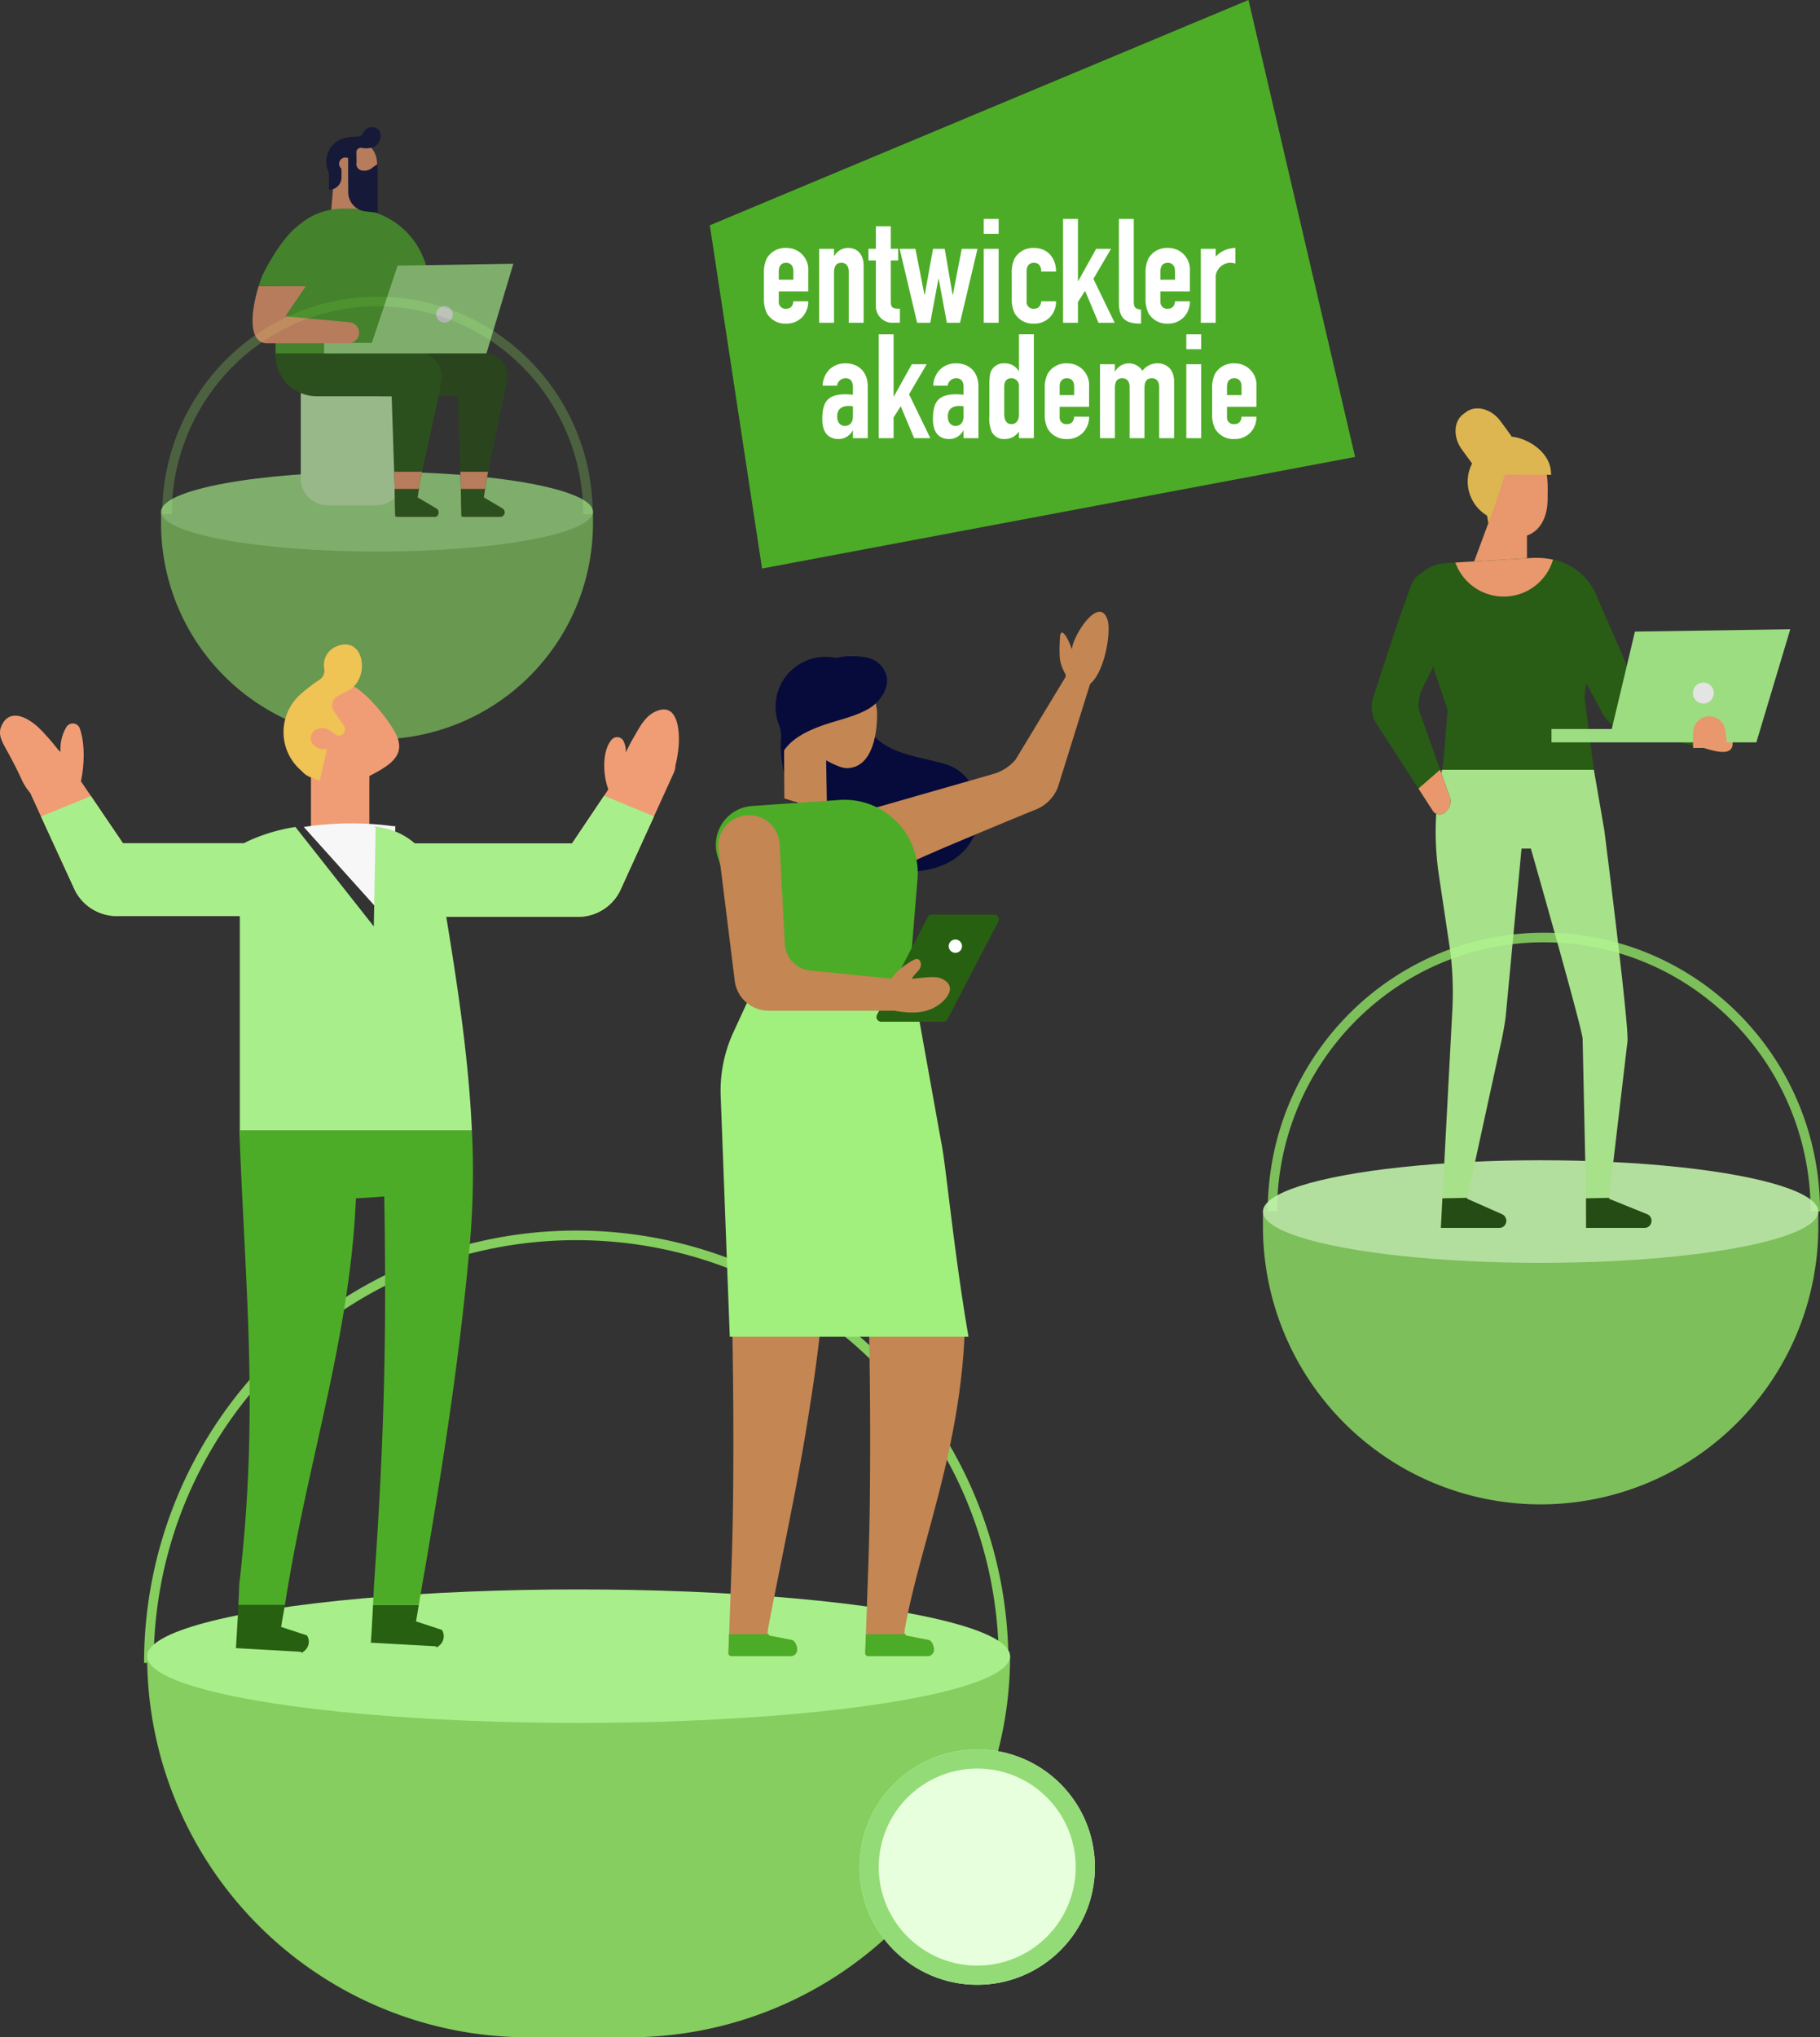 <svg xmlns="http://www.w3.org/2000/svg" xmlns:xlink="http://www.w3.org/1999/xlink" width="379" height="424.087" viewBox="0 0 379 424.087"><rect x="0" y="0" width="379" height="424.087" fill="#333333" stroke="none"/><defs><clipPath id="a"><rect width="180" height="90" transform="translate(0 -0.027)" fill="#fff" stroke="#707070" stroke-width="1"/></clipPath><clipPath id="b"><rect width="115" height="58" transform="translate(0 -0.043)" fill="#fff" stroke="#707070" stroke-width="1"/></clipPath><clipPath id="c"><rect width="89.644" height="45.275" transform="translate(0 0)" fill="#fff" stroke="#707070" stroke-width="1"/></clipPath></defs><g transform="translate(-333 -3220.01)"><g transform="translate(480.813 3220.009)"><path d="M2695.017,348.455l-123.494,23.23-10.879-71.45,112.172-46.9Z" transform="translate(-2560.643 -253.336)" fill="#4dac27"/><g transform="translate(11.266 45.572)"><path d="M2608.827,468.938v2.093a1.389,1.389,0,0,0,1.518,1.518c1.184,0,1.458-.88,1.519-1.547h3.1a4.719,4.719,0,0,1-1.244,3.278,4.517,4.517,0,0,1-3.371,1.367,4.408,4.408,0,0,1-4.038-2.217,6.8,6.8,0,0,1-.576-3.127v-5.067a6.794,6.794,0,0,1,.576-3.128,4.409,4.409,0,0,1,4.038-2.217,4.5,4.5,0,0,1,4.615,4.8v4.252Zm0-2.428h3.037v-1.761c0-1.152-.578-1.761-1.519-1.761s-1.518.608-1.518,1.761Z" transform="translate(-2605.73 -453.85)" fill="#fff"/><path d="M2651.784,460.074h3.094v1.487h.062a3.273,3.273,0,0,1,2.914-1.67c1.549,0,3.188,1,3.188,3.764v11.811h-3.1V464.808c0-1.121-.548-1.819-1.518-1.819-1.153,0-1.549.757-1.549,2.124v10.353h-3.094Z" transform="translate(-2640.276 -453.85)" fill="#fff"/><path d="M2694.39,441.9h3.1v4.677l1.535-.013.012,2.436-1.546,0v8.531c0,1.427.546,1.518,1.91,1.518v2.916h-1.274a3.441,3.441,0,0,1-3.734-3.613v-9.351h-1.547v-2.427h1.547Z" transform="translate(-2671.077 -440.359)" fill="#fff"/><path d="M2731.407,476.015h-2.731l-1.7-9.137h-.058l-1.7,9.137h-2.731l-3.643-15.391h3.279l1.882,9.564h.062l1.73-9.564h2.428l1.641,9.564h.06l1.852-9.564h3.279Z" transform="translate(-2690.577 -454.4)" fill="#fff"/><path d="M2788.94,435.716h3.1v3.1h-3.1Zm0,6.224h3.1v15.391h-3.1Z" transform="translate(-2743.162 -435.716)" fill="#fff"/><path d="M2815.362,471.032a1.388,1.388,0,0,0,1.517,1.518c1.184,0,1.457-.88,1.52-1.547h3.094a4.708,4.708,0,0,1-1.244,3.278,4.514,4.514,0,0,1-3.37,1.367,4.406,4.406,0,0,1-4.037-2.217,6.78,6.78,0,0,1-.577-3.127v-5.067a6.774,6.774,0,0,1,.577-3.128,4.407,4.407,0,0,1,4.037-2.217c2.852,0,4.614,2.066,4.614,4.917H2818.4c0-1.245-.579-1.819-1.52-1.819s-1.517.608-1.517,1.761Z" transform="translate(-2760.658 -453.85)" fill="#fff"/><path d="M2855.032,435.716h3.1v12.932h.059l3.734-6.708h3.1l-3.676,6.255,4.432,9.137h-3.37l-2.793-6.649-1.486,2.337v4.313h-3.1Z" transform="translate(-2792.739 -435.716)" fill="#fff"/><path d="M2901.56,435.716h3.1V452.99c0,1.153.334,1.485,1.517,1.607v2.916c-2.854,0-4.615-.73-4.615-4.312Z" transform="translate(-2827.641 -435.716)" fill="#fff"/><path d="M2926.888,468.938v2.093a1.389,1.389,0,0,0,1.517,1.518c1.186,0,1.459-.88,1.519-1.547h3.1a4.715,4.715,0,0,1-1.244,3.278,4.513,4.513,0,0,1-3.371,1.367,4.41,4.41,0,0,1-4.037-2.217,6.8,6.8,0,0,1-.577-3.127v-5.067a6.793,6.793,0,0,1,.577-3.128,4.411,4.411,0,0,1,4.037-2.217,4.494,4.494,0,0,1,4.615,4.8v4.252Zm0-2.428h3.035v-1.761c0-1.152-.577-1.761-1.519-1.761s-1.517.608-1.517,1.761Z" transform="translate(-2844.317 -453.85)" fill="#fff"/><path d="M2969.848,460.074h3.094v1.639a5.659,5.659,0,0,1,4.1-1.822v3.279a2.458,2.458,0,0,0-.941-.181,3.09,3.09,0,0,0-3.158,3.34v9.137h-3.094Z" transform="translate(-2878.866 -453.85)" fill="#fff"/></g><g transform="translate(23.423 69.593)"><path d="M2660.76,570.024h-.062a3.292,3.292,0,0,1-2.974,1.762c-1.427,0-3.339-.7-3.339-4.1,0-3.519,1-5.218,4.886-5.218.426,0,.851.057,1.49.089v-1.61c0-1.033-.4-1.821-1.548-1.821a1.8,1.8,0,0,0-1.761,1.548h-3.006a5.1,5.1,0,0,1,1.4-3.336,4.643,4.643,0,0,1,3.369-1.308c2.579,0,4.643,1.64,4.643,4.856V571.6h-3.095Zm0-5.039a4.6,4.6,0,0,0-.852-.09c-1.335,0-2.427.545-2.427,2.184,0,1.184.606,1.976,1.608,1.976,1.032,0,1.671-.731,1.671-1.976Z" transform="translate(-2654.384 -549.988)" fill="#fff"/><path d="M2701.4,531.853h3.1v12.932h.06l3.732-6.707h3.1l-3.675,6.254,4.434,9.136h-3.37l-2.795-6.648-1.486,2.337v4.311h-3.1Z" transform="translate(-2689.653 -531.853)" fill="#fff"/><path d="M2752.975,570.024h-.06a3.3,3.3,0,0,1-2.976,1.762c-1.427,0-3.337-.7-3.337-4.1,0-3.519,1-5.218,4.887-5.218.425,0,.848.057,1.486.089v-1.61c0-1.033-.394-1.821-1.547-1.821a1.8,1.8,0,0,0-1.762,1.548h-3.006a5.084,5.084,0,0,1,1.4-3.336,4.642,4.642,0,0,1,3.369-1.308c2.582,0,4.645,1.64,4.645,4.856V571.6h-3.1Zm0-5.039a4.6,4.6,0,0,0-.85-.09c-1.337,0-2.43.545-2.43,2.184,0,1.184.61,1.976,1.611,1.976,1.031,0,1.669-.731,1.669-1.976Z" transform="translate(-2723.559 -549.988)" fill="#fff"/><path d="M2799.773,552.071a3.478,3.478,0,0,1-2.943,1.579,2.817,2.817,0,0,1-2.7-1.459,6.967,6.967,0,0,1-.516-3.308v-5.86c0-2.215.091-3.1.486-3.732a2.914,2.914,0,0,1,2.761-1.4,3.318,3.318,0,0,1,2.855,1.581h.059v-7.622h3.1v21.615h-3.1Zm-3.065-3.612c0,1.244.455,2.093,1.519,2.093.941,0,1.546-.791,1.546-1.913v-5.98a1.566,1.566,0,0,0-1.546-1.669c-1.184,0-1.519.85-1.519,1.821Z" transform="translate(-2758.823 -531.853)" fill="#fff"/><path d="M2842.877,565.076v2.1a1.387,1.387,0,0,0,1.518,1.516c1.184,0,1.457-.879,1.517-1.547h3.1a4.722,4.722,0,0,1-1.244,3.278,4.513,4.513,0,0,1-3.37,1.368,4.405,4.405,0,0,1-4.038-2.217,6.754,6.754,0,0,1-.578-3.126v-5.069a6.763,6.763,0,0,1,.578-3.129,4.409,4.409,0,0,1,4.038-2.216,4.5,4.5,0,0,1,4.614,4.8v4.25Zm0-2.43h3.035v-1.76c0-1.151-.576-1.759-1.517-1.759s-1.518.608-1.518,1.759Z" transform="translate(-2793.455 -549.988)" fill="#fff"/><path d="M2885.823,556.213h3.1V557.7h.061a3.269,3.269,0,0,1,2.914-1.67,3.371,3.371,0,0,1,2.761,1.549,3.9,3.9,0,0,1,3.219-1.549c1.548,0,3.371,1,3.371,3.764V571.6h-3.1V560.946c0-1.121-.545-1.821-1.518-1.821-1.151,0-1.548.759-1.548,2.125V571.6h-3.094V560.946c0-1.121-.549-1.821-1.519-1.821-1.155,0-1.548.759-1.548,2.125V571.6h-3.1Z" transform="translate(-2827.993 -549.988)" fill="#fff"/><path d="M2957.756,531.853h3.1v3.1h-3.1Zm0,6.225h3.1v15.391h-3.1Z" transform="translate(-2881.953 -531.853)" fill="#fff"/><path d="M2982.346,565.076v2.1a1.388,1.388,0,0,0,1.519,1.516c1.185,0,1.457-.879,1.518-1.547h3.1a4.715,4.715,0,0,1-1.243,3.278,4.517,4.517,0,0,1-3.37,1.368,4.4,4.4,0,0,1-4.037-2.217,6.76,6.76,0,0,1-.579-3.126v-5.069a6.768,6.768,0,0,1,.579-3.129,4.406,4.406,0,0,1,4.037-2.216,4.494,4.494,0,0,1,4.613,4.8v4.25Zm0-2.43h3.037v-1.76c0-1.151-.578-1.759-1.518-1.759s-1.519.608-1.519,1.759Z" transform="translate(-2898.075 -549.988)" fill="#fff"/></g></g><g transform="translate(363 3476.192)" clip-path="url(#a)"><path d="M90,2A88.659,88.659,0,0,0,72.263,3.788,87.508,87.508,0,0,0,40.8,17.028,88.262,88.262,0,0,0,8.915,55.747,87.54,87.54,0,0,0,3.788,72.263a88.877,88.877,0,0,0,0,35.474A87.508,87.508,0,0,0,17.028,139.2a88.262,88.262,0,0,0,38.719,31.885,87.54,87.54,0,0,0,16.516,5.127,88.877,88.877,0,0,0,35.474,0,87.508,87.508,0,0,0,31.463-13.24,88.262,88.262,0,0,0,31.885-38.719,87.54,87.54,0,0,0,5.127-16.516,88.877,88.877,0,0,0,0-35.474A87.508,87.508,0,0,0,162.972,40.8,88.262,88.262,0,0,0,124.253,8.915a87.54,87.54,0,0,0-16.516-5.127A88.659,88.659,0,0,0,90,2m0-2A90,90,0,1,1,0,90,90,90,0,0,1,90,0Z" transform="translate(0 -0.027)" fill="#85ce5f"/></g><g transform="translate(597 3414.208)" opacity="0.9" clip-path="url(#b)"><path d="M57.5,2A54.726,54.726,0,0,0,35.9,6.4a55.346,55.346,0,0,0-9.426,5.161,56.228,56.228,0,0,0,0,92.884A55.346,55.346,0,0,0,35.9,109.6a55.231,55.231,0,0,0,43.193,0,55.345,55.345,0,0,0,9.426-5.161,56.228,56.228,0,0,0,0-92.884A55.345,55.345,0,0,0,79.1,6.4,54.726,54.726,0,0,0,57.5,2m0-2C89.256,0,115,25.967,115,58s-25.744,58-57.5,58S0,90.033,0,58,25.744,0,57.5,0Z" transform="translate(0 -0.043)" fill="#85ce5f"/></g><g transform="translate(-147.188 -207.533)"><g transform="translate(513.974 3489.315)" opacity="0.3" clip-path="url(#c)"><path d="M44.822,2A42.168,42.168,0,0,0,28.161,5.4a42.659,42.659,0,0,0-13.612,9.271,43.534,43.534,0,0,0,0,61.214,42.659,42.659,0,0,0,13.612,9.271,42.555,42.555,0,0,0,33.322,0,42.66,42.66,0,0,0,13.612-9.271,43.534,43.534,0,0,0,0-61.214A42.66,42.66,0,0,0,61.483,5.4,42.168,42.168,0,0,0,44.822,2m0-2C69.576,0,89.644,20.27,89.644,45.275S69.576,90.549,44.822,90.549,0,70.279,0,45.275,20.067,0,44.822,0Z" transform="translate(0 0)" fill="#85ce5f"/></g><g transform="translate(513.726 3454.009)" opacity="0.65"><path d="M0,0H89.944a0,0,0,0,1,0,0V2.437A44.972,44.972,0,0,1,44.972,47.409h0A44.972,44.972,0,0,1,0,2.437V0A0,0,0,0,1,0,0Z" transform="translate(0 80.039)" fill="#85ce5f"/><ellipse cx="44.972" cy="8.304" rx="44.972" ry="8.304" transform="translate(0 71.735)" fill="#a8ef8b"/><path d="M0,0H21.328a0,0,0,0,1,0,0V17.742a5.615,5.615,0,0,1-5.615,5.615H5.615A5.615,5.615,0,0,1,0,17.742V0A0,0,0,0,1,0,0Z" transform="translate(29.096 55.356)" fill="#cfffb9"/><g transform="translate(19.054 0)"><g transform="translate(16.239 10.817)"><path d="M313.04,276.679l-.687,8.2h6.274v-6.262Z" transform="translate(-312.353 -276.679)" fill="#fca372"/></g><g transform="translate(4.789 16.962)"><path d="M300.431,297.087v16.154a1.048,1.048,0,0,0,1.041,1.045h29.89a.988.988,0,0,0,.149-.011,1.044,1.044,0,0,0,.891-1.033V299.357a16.329,16.329,0,0,0-16.276-16.28h-1.685A14.051,14.051,0,0,0,300.431,297.087Z" transform="translate(-300.431 -283.077)" fill="#4dac27"/></g><g transform="translate(18.587 47.099)"><path d="M314.8,314.457v.371a8.553,8.553,0,0,0,8.551,8.551h15.614l.513,15.714.05,1.5.05,2.074.031,1.37.1,4.351.451-.264c0,.23.008.355.008.355h7.6a.939.939,0,0,0,.478-1.748l-3.88-2.292.061-.4.21-1.37.322-2.074.31-1.5,4.1-19.8a4.83,4.83,0,0,0-4.832-4.833Z" transform="translate(-314.798 -314.457)" fill="#254f12"/></g><g transform="translate(4.802 47.099)"><path d="M300.444,314.457v.371A8.55,8.55,0,0,0,309,323.379h15.611l.516,15.714.05,1.5.05,2.074.031,1.37.1,4.351.448-.264c.008.23.011.355.011.355h7.79a.747.747,0,0,0,.746-.75v-.3a.742.742,0,0,0-.367-.646l-3.975-2.346.06-.4.21-1.37.322-2.074.329-1.5,3.458-15.714.631-4.089a4.832,4.832,0,0,0-4.832-4.833Z" transform="translate(-300.444 -314.457)" fill="#286011"/></g><g transform="translate(14.9 28.441)"><path d="M350.368,295.029l-5.6,18.657H310.959v-2.205h9.948l5.357-16.069Z" transform="translate(-310.959 -295.029)" fill="#a8ef8b"/></g><g transform="translate(38.239 37.241)"><path d="M335.26,305.914a1.722,1.722,0,1,0,1.722-1.722A1.721,1.721,0,0,0,335.26,305.914Z" transform="translate(-335.26 -304.192)" fill="#f7f7f7"/></g><g transform="translate(0 33.092)"><path d="M296.715,299.872h9.841l-4.285,6.287,13.36,1.231a2.193,2.193,0,0,1-.2,4.377H298.234C294.519,311.465,295.062,305.21,296.715,299.872Z" transform="translate(-295.444 -299.872)" fill="#fca372"/></g><g transform="translate(1.27 19.915)"><path d="M297.364,297.581c.9-2.422,8.884-16.7,11.489-9.344,0,0,.368,1.037.368,1.037a8.547,8.547,0,0,1-.995,7.686l-.424.62-1.194,1.748h-9.841C296.955,298.732,297.154,298.146,297.364,297.581Z" transform="translate(-296.767 -286.152)" fill="#4dac27"/></g><g transform="translate(43.266 71.735)"><path d="M340.494,340.109l.05,1.5.05,2.073.031,1.37.1,4.351.451-.264c0,.23.008.355.008.355h7.6a.939.939,0,0,0,.478-1.748l-3.88-2.292.061-.4.21-1.37.322-2.073.31-1.5Z" transform="translate(-340.494 -340.109)" fill="#fca372"/></g><g transform="translate(29.48 71.735)"><path d="M326.14,340.109l.05,1.5.05,2.073.031,1.37.1,4.351.448-.264c.008.23.012.355.012.355h7.79a.747.747,0,0,0,.746-.75v-.3A.742.742,0,0,0,335,347.8l-3.975-2.346.061-.4.21-1.37.322-2.073.329-1.5Z" transform="translate(-326.14 -340.109)" fill="#fca372"/></g><path d="M349.264,347.893l-3.88-2.293.061-.4.21-1.37H340.6l.031,1.37.1,4.35.459.092h7.6a.939.939,0,0,0,.478-1.748Z" transform="translate(-297.232 -268.521)" fill="#286011"/><path d="M335,347.947l-3.975-2.346.061-.4.21-1.37h-5.054l.031,1.37.1,4.35.459.092h7.79a.747.747,0,0,0,.746-.75v-.3A.742.742,0,0,0,335,347.947Z" transform="translate(-296.664 -268.521)" fill="#286011"/><g transform="translate(15.356)"><g transform="translate(5.382 3.518)"><path d="M317.332,269.44a1.012,1.012,0,0,0,.25-.361,1.033,1.033,0,0,1-.249.363,1.107,1.107,0,0,1-.172.131.979.979,0,0,0-.123.086.982.982,0,0,1,.124-.087A.831.831,0,0,0,317.332,269.44Z" transform="translate(-317.038 -269.079)" fill="#ffacea"/></g><g transform="translate(0.38 2.46)"><path d="M321.994,273.486a5.1,5.1,0,0,1-8.4,3.44,4.734,4.734,0,0,1-.576-.592,5.088,5.088,0,0,1,2.125-8.038,4.946,4.946,0,0,1,.908-.248l.012,0a5.22,5.22,0,0,1,1.27-.052c.108.009.216.021.324.038a5.082,5.082,0,0,1,4.336,5.453Z" transform="translate(-311.83 -267.977)" fill="#fca372"/></g><path d="M321.27,265.439a2,2,0,0,0-1.744.573,2.142,2.142,0,0,0-.452.7,1.062,1.062,0,0,1-.948.65,16.472,16.472,0,0,0-2.249.194c-.069.009-.139.015-.208.026l-.013,0a4.8,4.8,0,0,0-.908.248,5.087,5.087,0,0,0-2.125,8.037.719.719,0,0,0,.07.078l3.614-3.58.139.359s0,.036.014.037l.028.071a.624.624,0,0,0,1.206-.251l-.073-1.8.009-.108a1.04,1.04,0,0,1,1.118-.948,4.581,4.581,0,0,0,1.969-.011c.049-.018.056-.016.047-.008C322.849,269.445,323.7,265.809,321.27,265.439Z" transform="translate(-311.434 -265.416)" fill="#070b3b"/><g transform="translate(9.245 4.294)"><path d="M321.145,269.887l-.047.008C321,269.972,321.123,269.908,321.145,269.887Z" transform="translate(-321.06 -269.887)" fill="#6f2677"/></g><g transform="translate(2.671 6.323)"><path d="M316.811,273.085a1.308,1.308,0,1,1-.861-1.016A1.309,1.309,0,0,1,316.811,273.085Z" transform="translate(-314.215 -271.999)" fill="#fca372"/></g><g transform="translate(4.54 4.835)"><path d="M322.011,273.467l-.96.717a2.518,2.518,0,0,1-1.741.486,1.447,1.447,0,0,1-1.008-.4,1.306,1.306,0,0,1-.422-.959V270.45l-1.719.7.018,3.158-.018.007.028,4.948a4.036,4.036,0,0,0,3.676,3.9l2.45.273v-9.928A.268.268,0,0,0,322.011,273.467Z" transform="translate(-316.161 -270.45)" fill="#070b3b"/></g><g transform="translate(0.497 7.472)"><path d="M312.029,278.766h0l-.078-5.57,2.667,1.333v1.648A2.589,2.589,0,0,1,312.029,278.766Z" transform="translate(-311.951 -273.196)" fill="#070b3b"/></g></g></g></g></g><g transform="translate(333 3347.357)"><path d="M0,0H179.7a0,0,0,0,1,0,0V0a79.334,79.334,0,0,1-79.334,79.334H79.334A79.334,79.334,0,0,1,0,0V0A0,0,0,0,1,0,0Z" transform="translate(30.64 217.406)" fill="#85ce5f"/><g transform="translate(162.597 14.436)"><path d="M222.152,305.4a12.187,12.187,0,0,1,5.225-2.78,35.776,35.776,0,0,0,8.285,5.016c-.225.106-.45.211-.68.307.048,3.267,2.5,6.506,5.488,8.185,3.724,2.094,8.113,2.557,12.2,3.783,5.022,1.507,7.525,6.637,6.87,11.639-.918,7.01-7.1,10.483-13.73,10.7a26.525,26.525,0,0,1-27.406-26C218.333,312.313,219.284,308.106,222.152,305.4Z" transform="translate(-218.404 -302.619)" fill="#070b3b"/></g><path d="M280.3,295.542c-1.618-5.683-7.229,2.866-7.5,5.917-1.025-3.033-2.489-4.889-2.485-2.163a27.3,27.3,0,0,0,0,4.256,9.472,9.472,0,0,0,1.209,3.172,1.467,1.467,0,0,0,0,.419L261.05,324.462a9.646,9.646,0,0,1-4.744,2.978l-27.668,7.928a48.569,48.569,0,0,0,2.425,5.708c.344.67.712,1.329,1.125,1.97.055.084.112.167.169.249-.09-.148-.059-.129.291.421.032.042.064.08.093.111.391.4.8.784,1.205,1.172.574.19.681.358.54.342.019.01.035.023.055.031.143.061.317.132.479.206a6.013,6.013,0,0,1,1.345.278c.3.024.9.084,1.331.082.464,0,.95-.051,1.411-.042l.05,0c.048-.006.1-.014.145-.022,1.074-.866,25.59-10.917,25.59-10.917a8.232,8.232,0,0,0,5-4.792l6.7-21.494C279.56,306.231,280.937,298.33,280.3,295.542Z" transform="translate(-49.595 -293.636)" fill="#c48653"/><path d="M180.135,333.651h-37.3l-6.663-9.818-2.088-3.081c.751-3.5.844-7.851-.212-10.943a1.555,1.555,0,0,0-2.8-.366,8.727,8.727,0,0,0-1.217,5.223,4.6,4.6,0,0,0-.562-.527,44.941,44.941,0,0,0-3.666-4.207c-2.24-2.266-6.4-4.775-8.146-.566-.662,1.593.129,3.066.9,4.463,1.192,2.154,2.287,4.2,3.3,6.433a11.8,11.8,0,0,0,1.848,2.928l2.245,4.9,7.052,15.338a9.761,9.761,0,0,0,8.977,5.374h38.955Z" transform="translate(-117.232 -285.466)" fill="#f09d75"/><path d="M223.183,306.668c-2.375,1.012-3.492,3.455-4.723,5.53a33.45,33.45,0,0,0-1.573,3.065,5.051,5.051,0,0,0-.54-2.488,1.492,1.492,0,0,0-2.317-.3c-2.154,2.261-1.935,7.486-.792,10.451l-.89,1.326-6.663,9.91h-37.3l-.628,15.289h38.955a9.748,9.748,0,0,0,8.977-5.426l7.052-15.481,4.137-9.1a3.916,3.916,0,0,0,.341-1.532,25.6,25.6,0,0,0,.649-3.892C228.112,311.19,227.884,304.664,223.183,306.668Z" transform="translate(-86.556 -285.953)" fill="#f09d75"/><ellipse cx="89.849" cy="13.895" rx="89.849" ry="13.895" transform="translate(30.64 203.51)" fill="#a8ef8b"/><g transform="translate(8.547 6.8)"><g transform="translate(72.655 31.501)"><path d="M167.758,342.666l.628-15.288h37.3l6.663-9.91,10.4,4.291L215.69,337.24a9.748,9.748,0,0,1-8.977,5.426Z" transform="translate(-167.758 -317.468)" fill="#a8ef8b"/></g><g transform="translate(0 31.566)"><path d="M177.535,342.474l-.628-15.147h-37.3l-6.663-9.818-10.4,4.252L129.6,337.1a9.763,9.763,0,0,0,8.977,5.374Z" transform="translate(-122.55 -317.509)" fill="#a8ef8b"/></g><g transform="translate(56.209 25.715)"><rect width="12.157" height="12.135" fill="#f09d75"/></g><g transform="translate(54.708 37.249)"><path d="M175.645,321.916l.042-.262c-.124-.024-.725-.06-.849-.076a65.956,65.956,0,0,0-18.247.214l18.619,20.7Z" transform="translate(-156.591 -321.045)" fill="#f7f7f7"/></g><g transform="translate(40.585 37.837)"><g transform="translate(28.091 162.094)"><path d="M174.7,425.71l.4.122,1.39.463,3.6,1.183a2.5,2.5,0,0,1-.6,3.293c-.567.391-.172.439-.76.109l-13.452-.744c.1-1.279.172-2.56.246-3.841,0-.157.011-.305.021-.463.076-1.183.14-2.366.193-3.561h9.538C175.077,423.417,174.9,424.564,174.7,425.71Z" transform="translate(-165.282 -422.271)" fill="#286011"/></g><g transform="translate(0 162.094)"><path d="M157.941,422.673c-.182,1.014-.365,2.038-.546,3.05-.032.207-.053.378-.085.572s-.064.366-.1.561l5.39,1.769a2.462,2.462,0,0,1-.611,3.28c-.566.391-.149.439-.759.122l-13.431-.757c.108-1.659.2-3.317.3-4.976.011-.157.023-.305.032-.463.064-1.183.129-2.366.172-3.561h9.7C157.983,422.406,157.962,422.539,157.941,422.673Z" transform="translate(-147.803 -422.271)" fill="#286011"/></g><g transform="translate(0.503 63.329)"><path d="M196.363,383.986c-2.075,23.768-5.892,48.048-9.892,71.023-.149.865-.3,1.731-.439,2.584-.117.659-.223,1.318-.331,1.988h-9.538c.032-.659.064-1.329.1-1.988.053-.853.067-1.72.129-2.584,2.24-31.7,2.555-53.082,2.107-80.446l-5.909.4c-1.123,27.561-9.415,52.911-14.024,80.046-.256,1.524-.524,3.073-.747,4.572h-9.7c.042-.659.064-1.329.1-1.988.053-.853.018-1.724.117-2.584,4.111-35.554,1.234-60.664-.011-94.193h48.429A174.683,174.683,0,0,1,196.363,383.986Z" transform="translate(-148.116 -360.816)" fill="#4dac27"/></g><g transform="translate(0.81)"><path d="M148.307,333.593c.084-.379.164-.7.241-.993-.074.087-.154.174-.241.259v-7.393c.593-.357,1.192-.7,1.81-.993a37.182,37.182,0,0,1,9.71-2.891c.021,0,.031-.011.053-.011l16.328,20.706.384-20.586-.384-.28c.823.122,1.636.28,2.427.463,6.043,1.379,10.737,6.78,11.881,13.67,2.694,16.306,5.368,32.682,6.115,49.2H148.307Z" transform="translate(-148.307 -321.411)" fill="#a8ef8b"/></g></g><g transform="translate(50.486)"><g transform="translate(1.065 7.919)"><path d="M176.88,313.344c2.7,5.164-2.109,7.182-7.28,9.884-2.051,1.072-4.408.783-6.536.468-.559-.084-2.784-.789-3.33-.974-2.542-.8-2.567-1.938-3.9-4.5a10.524,10.524,0,0,1,.958-11.272,10.027,10.027,0,0,1,1.315-1.438l.019-.018a10.749,10.749,0,0,1,2.166-1.5c.2-.1.4-.2.609-.291a10.539,10.539,0,0,1,5.275-.868C169.6,303.17,175.161,310.053,176.88,313.344Z" transform="translate(-154.627 -302.795)" fill="#f09d75"/></g><path d="M164.894,298.32a4.144,4.144,0,0,0-2.419,2.933,4.421,4.421,0,0,0-.016,1.729,2.2,2.2,0,0,1-.942,2.187A34.457,34.457,0,0,0,157.8,308c-.114.092-.228.182-.337.278l-.018.019a10.005,10.005,0,0,0-1.315,1.437A10.538,10.538,0,0,0,161.3,326.16a1.292,1.292,0,0,0,.209.059l2.366-10.271.641.476s.048.058.066.048l.127.095a1.294,1.294,0,0,0,1.835-1.776l-2.12-3.073-.1-.2a2.153,2.153,0,0,1,.91-2.9l2.213-1.156C172.207,304.975,170.807,295.732,164.894,298.32Z" transform="translate(-153.964 -297.867)" fill="#efc354"/><g transform="translate(5.669 17.419)"><path d="M162.32,309.953a1.965,1.965,0,0,1-.993,2.938,2.924,2.924,0,0,1-3.508-1.03,1.968,1.968,0,0,1,.993-2.938A2.925,2.925,0,0,1,162.32,309.953Z" transform="translate(-157.491 -308.706)" fill="#f09d75"/></g></g></g><g transform="translate(149.06 9.242)"><g transform="translate(31.117 139.747)"><path d="M230.061,433.516q.2-6.415.256-12.881c.063-5.638.063-13.792.019-19.467q-.06-7.29-.186-14.593c6.655.141,13.307.164,19.94-.233-.783,24.854-9.141,44.937-12.246,61.434-.08.429-.162.86-.244,1.284l-.117.929a1.975,1.975,0,0,1,.212.2c.106.119.186.249.043.275l4.839.935c.635.143,1.085,1.328,1.085,1.975a1.385,1.385,0,0,1-1.385,1.385h-12.29a.637.637,0,0,1-.641-.66c.024-.773.074-2.176.137-3.91C229.674,444.851,229.973,436.4,230.061,433.516Z" transform="translate(-229.344 -386.342)" fill="#c48653"/></g><g transform="translate(31.117 203.593)"><path d="M229.344,429.979a.638.638,0,0,0,.641.66h12.29a1.386,1.386,0,0,0,1.385-1.385c0-.648-.45-1.832-1.085-1.975l-4.839-.935c.143-.026.063-.156-.043-.275h-8.212C229.418,427.8,229.368,429.206,229.344,429.979Z" transform="translate(-229.344 -426.069)" fill="#4dac27"/></g><g transform="translate(2.629 114.266)"><path d="M211.618,463.724a.639.639,0,0,0,.643.66h12.288A1.385,1.385,0,0,0,225.934,463c0-.649-.45-1.834-1.085-1.977l-4.839-.935c.143-.026.063-.156-.043-.275a1.818,1.818,0,0,0-.212-.2l.119-.929c.08-.424.161-.855.243-1.284,2.176-11.448,4.645-22.828,6.684-34.319q1.094-6.135,2.027-12.29c.125-.73.236-1.458.342-2.187q.552-3.725,1.024-7.463c.018-.162.037-.325.061-.481.169-1.366.325-2.724.474-4.084.039-.305.069-.612.1-.911.169-1.565.331-3.129.468-4.694.162-1.721.3-3.447.411-5.169.032-.474.063-2.825.095-3.3.018-.275.031-.55.05-.829-.019-.063.018-.119.113-.169v-3.211l-.246-.162c-.717.278-.267-.329-.2-.624-2.531-1.951-5.019-2.083-7.669-3.9-.424-.292-.873-.555-1.291-.847-.093-.069-.169-.119-.231-.169-.068-.026-.143-.056-.249-.1-1.054-.455-2.094-.892-3.185-1.247.043.037-1.3-.312-1.416-.331-.81-.137-1.622-.23-2.444-.305-.542-.05-1.086-.087-1.633-.114a1.334,1.334,0,0,0-1.4,1.35q.108,7.051.247,14.139c.043,2.2.08,4.391.124,6.584q.159,9.11.244,18.231c.043,5.675.043,13.829-.019,19.467q-.065,6.461-.256,12.881c-.087,2.88-.387,11.335-.58,16.672C211.694,461.548,211.642,462.951,211.618,463.724Z" transform="translate(-211.618 -370.487)" fill="#c48653"/></g><g transform="translate(2.629 203.593)"><path d="M211.618,429.979a.639.639,0,0,0,.643.66h12.288a1.386,1.386,0,0,0,1.385-1.384c0-.649-.45-1.834-1.085-1.977l-4.839-.935c.143-.026.063-.156-.043-.275h-8.212C211.694,427.8,211.642,429.206,211.618,429.979Z" transform="translate(-211.618 -426.069)" fill="#4dac27"/></g><g transform="translate(0.996 66.427)"><path d="M212.515,415.973l-1.893-50.129a29.1,29.1,0,0,1,2.658-13.291l4.691-10.167S246.5,340.72,250.3,340.72l6.236,34.7.008.042c.889,3.91,2.607,22.7,5.683,40.507Z" transform="translate(-210.601 -340.72)" fill="#a1ef7d"/></g><g transform="translate(12.448)"><g transform="translate(0 0.143)"><path d="M235.441,317.19a10.377,10.377,0,1,1,0-14.675A10.378,10.378,0,0,1,235.441,317.19Z" transform="translate(-217.727 -299.476)" fill="#070b3b"/></g><g transform="translate(3.182 3.132)"><path d="M237.665,310.32c0,4.956-1.384,11.194-6.346,11.194-1.975,0-6.435-2.853-7.917-3.934a8.982,8.982,0,0,1,5.281-16.243c.188,0,.382.006.569.019A8.975,8.975,0,0,1,237.665,310.32Z" transform="translate(-219.707 -301.336)" fill="#c48653"/></g><g transform="translate(1.006 1.745)"><path d="M232.134,300.949a18.7,18.7,0,0,1-2.964-.476,3.137,3.137,0,0,1-1.426.318,3.517,3.517,0,0,1-1-.143L223,303.213a8.966,8.966,0,0,0-1.649,14.548c.41.447-.415,1.8.077,2.157l4.844-12.671,5.6-5.5c.215-.246-.722.644-.572.365C231.207,302.114,232.226,300.953,232.134,300.949Z" transform="translate(-218.353 -300.473)" fill="#070b3b"/></g><g transform="translate(1.721 10.876)"><path d="M218.8,306.154l.1,18.728,8.887,2.852-.238-14.367Z" transform="translate(-218.798 -306.154)" fill="#c48653"/></g><g transform="translate(3.513 8.455)"><path d="M226.261,307.824a3.174,3.174,0,1,1-3.174-3.176A3.174,3.174,0,0,1,226.261,307.824Z" transform="translate(-219.913 -304.648)" fill="#ffacea"/></g><g transform="translate(0.715)"><path d="M218.942,319.428c1.768-2.893,5.054-4.455,8.241-5.61s8.288-2.121,10.85-4.341c1.665-1.44,2.949-3.594,2.578-5.763a5.291,5.291,0,0,0-4.277-4.063c-2.059-.379-5.945-.516-7.6.768-1.046.815-1.916,2.7-2.962,3.516-2.382,1.853-5.762,2.729-7.062,5.451-1.606,3.359.979,7.423,0,11.015Z" transform="translate(-218.172 -299.387)" fill="#070b3b"/></g></g><g transform="translate(0 29.898)"><path d="M219.18,357.423l-8.81-27.6a8.1,8.1,0,0,1,7.156-10.539l18.214-1.255a15.244,15.244,0,0,1,16.243,16.447l-1.744,21.355Z" transform="translate(-209.982 -317.991)" fill="#4dac27"/></g><g transform="translate(33.455 53.788)"><path d="M231.785,355.16h12.944a.982.982,0,0,0,.874-.532l10.573-20.33a.987.987,0,0,0-.876-1.442H242.356a.987.987,0,0,0-.874.532l-10.572,20.33A.986.986,0,0,0,231.785,355.16Z" transform="translate(-230.798 -332.856)" fill="#286011"/><g transform="translate(15.046 5.19)"><ellipse cx="1.388" cy="1.388" rx="1.388" ry="1.388" fill="#fff"/></g></g></g><path d="M256.688,353.94c-1.434-.609-4.5,0-6.035.088.211-.7,1.487-1.687,1.716-2.306.423-1.139-.211-2.221-1.284-1.665-1.111.577-3.756,2.221-4.659,3.942l-16.962-1.684a5.9,5.9,0,0,1-5.308-5.565l-1.069-20.672a6.4,6.4,0,1,0-12.74,1.119l3.378,27.2a7.1,7.1,0,0,0,7.055,6.269h26.281c.072.015.124.045.2.058,3.351.559,6.65.6,9.371-1.609C258.57,357.541,259.693,355.216,256.688,353.94Z" transform="translate(-60.729 -277.625)" fill="#c48653"/></g><g transform="translate(596 3305.023)" opacity="0.9"><path d="M0,0H115.647a0,0,0,0,1,0,0V3.133A57.823,57.823,0,0,1,57.823,60.957h0A57.823,57.823,0,0,1,0,3.133V0A0,0,0,0,1,0,0Z" transform="translate(0 167.185)" fill="#85ce5f"/><ellipse cx="57.823" cy="10.677" rx="57.823" ry="10.677" transform="translate(0 156.509)" fill="#c1f2aa"/><path d="M460.308,438.072l-4.971-2.513-.054.02.025-.233,3.834-32.6c.43-2.818-4.816-44.017-4.816-44.017l-2.172-12.6H420.522l-.469,2.787a61.147,61.147,0,0,0-.174,19.173l2.377,15.881a70.15,70.15,0,0,1,.421,12.225l-2.07,39.154-.01.214-.312,5.935h9.8a1,1,0,0,0,.79-.431,1.735,1.735,0,0,0,.327-1.045,1.581,1.581,0,0,0-.624-1.323l-4.795-3.137-.065-.047.035-.167,7.119-32.637q.545-2.491.9-5.043l3.312-35.131h1.944s10.736,37.569,10.78,39.61l.71,33.2,0,.214.126,5.935h9.107a1.511,1.511,0,0,0,1.377-1.374A1.929,1.929,0,0,0,460.308,438.072Z" transform="translate(-383.24 -270.911)" fill="#b4f492"/><g transform="translate(37.045 164.328)"><path d="M433.709,423.071a1.516,1.516,0,0,1-.409,1.043,1.36,1.36,0,0,1-.987.431H420.08l.31-5.936.012-.212,5.168-.106-.044.167.083.046,7.321,3.244A1.5,1.5,0,0,1,433.709,423.071Z" transform="translate(-420.08 -418.291)" fill="#254f12"/></g><g transform="translate(67.27 164.328)"><path d="M458.2,423.071a1.51,1.51,0,0,1-.409,1.043,1.357,1.357,0,0,1-.985.431H444.568l-.012-5.936.012-.212,4.8-.106-.01.164.048.048,8.012,3.244A1.493,1.493,0,0,1,458.2,423.071Z" transform="translate(-444.556 -418.291)" fill="#254f12"/></g><g transform="translate(22.645 0)"><g transform="translate(19.996 6.967)"><path d="M438.705,304.953a8.251,8.251,0,0,1-2.862,1.867,8.147,8.147,0,0,1-2.415.535,8.284,8.284,0,0,1-4.427-.94c-.137-.075-.282-.158-.419-.241a8.376,8.376,0,0,1-1.551-1.221,8.246,8.246,0,0,1-1.956-8.565c.035-.1.075-.2.117-.3a8.15,8.15,0,0,1,1.839-2.807,8.264,8.264,0,0,1,13.376,2.465,7.779,7.779,0,0,1,.44,1.256A8.246,8.246,0,0,1,438.705,304.953Z" transform="translate(-424.612 -290.858)" fill="#efc354"/></g><g transform="translate(23.212 10.387)"><path d="M440.635,302.156c0,4.521-2.329,7.87-6.275,7.87a5.326,5.326,0,0,1-.8-.054,3.869,3.869,0,0,1-.748-.142,6.562,6.562,0,0,1-2.656-1.371,8.008,8.008,0,0,1-1.235-1.315,8.881,8.881,0,0,1-1.709-5.309,9.217,9.217,0,0,1,.158-1.71,8.314,8.314,0,0,1,2.9-5.025,6.492,6.492,0,0,1,4.082-1.473c.152,0,.3.009.453.023a6,6,0,0,1,.989.151l.1.023a.19.19,0,0,0,.062.016c1.516.393,3.5.186,4.485,1.5.33.441-.449.485-.216,1.005C440.783,297.506,440.635,300.746,440.635,302.156Z" transform="translate(-427.216 -293.627)" fill="#fca372"/></g><g transform="translate(21.485 8.246)"><path d="M436.78,292.272a14.874,14.874,0,0,1-2.357-.379,2.481,2.481,0,0,1-1.134.253,2.8,2.8,0,0,1-.8-.114l-2.98,2.041a7.133,7.133,0,0,0-1.311,11.573c.326.356.238,1.8.629,2.081l3.287-10.446,4.453-4.373c.17-.2-.575.512-.454.29C436.043,293.2,436.853,292.276,436.78,292.272Z" transform="translate(-425.817 -291.893)" fill="#efc354"/></g><g transform="translate(25.587 5.858)"><g transform="translate(0.687 0.686)"><path d="M440.053,297.1c-.968-.022-10.358-.028-10.358-.028v-5.143C430.345,288.556,439.645,291.588,440.053,297.1Z" transform="translate(-429.695 -290.515)" fill="#efc354"/></g><path d="M440.923,297.935l-.756-.017c-.876-.02-9.945-.031-10.32-.022l-.015-.685h-.694v-5.155l.012-.125c.257-1.334,1.5-2.067,3.332-1.96,3.293.191,8.076,3.028,8.385,7.21Zm-8.357-1.414,2.079,0c1.131,0,3.451.006,4.734.014-.741-2.991-4.455-5.049-6.977-5.2-.629-.036-1.694.021-1.891.8,0,.472,0,3.128,0,4.4C430.967,296.523,431.619,296.521,432.566,296.521Z" transform="translate(-429.139 -289.96)" fill="#efc354"/></g><g transform="translate(17.457)"><path d="M431.932,287.883l1.975,2.7a1.678,1.678,0,0,1-.1,2.335l-5.7,4.166a1.68,1.68,0,0,1-2.257-.61l-1.975-2.7c-1.874-2.564-1.729-5.894.324-7.394l.59-.431C426.837,284.451,430.058,285.321,431.932,287.883Z" transform="translate(-422.555 -285.216)" fill="#efc354"/></g><g transform="translate(20.782 14.806)"><path d="M432.111,297.223l-6.863,18.53H436.8v-9.718S432.111,296.756,432.111,297.223Z" transform="translate(-425.248 -297.206)" fill="#fca372"/></g><path d="M444.616,310.789a15.229,15.229,0,0,0-3.151-.375,13.649,13.649,0,0,0-1.382.026l-11.5.687-4.3.259-1.893.11c-5.1.312-8.507,4.675-6.957,8.89l7.236,21.734c-.052,0-.859,11.784-1.171,12.393h31.631l-1.9-14.645c-.09-5.11,2.788-10.463,3.267-15.553A12.331,12.331,0,0,0,444.616,310.789Z" transform="translate(-406.86 -279.3)" fill="#286011"/><g transform="translate(0 33.475)"><path d="M427.873,318.823l.006.014-.014.023c-.157,1.031-8.842,18.194-8.842,18.194a7.677,7.677,0,0,0-.738,4.673l4.381,12.335,2.113,5.958a2.8,2.8,0,0,1-.89,2.711c-.012.012-.02.025-.032.037a1.692,1.692,0,0,1-2.649-.056l-3.054-4.723-8.895-13.73a6.619,6.619,0,0,1-.327-5.84s7.363-23,8.365-24.1a6.3,6.3,0,0,1,8.528-.617l.059.056h.012l.007.018A5.529,5.529,0,0,1,427.873,318.823Z" transform="translate(-408.418 -312.324)" fill="#286011"/><g transform="translate(9.737 41.737)"><path d="M422.038,354.793c-.012.012-.02.025-.032.037a1.692,1.692,0,0,1-2.649-.056l-3.054-4.723c1.621-1.42,3.151-2.747,4.512-3.927l2.113,5.958A2.8,2.8,0,0,1,422.038,354.793Z" transform="translate(-416.303 -346.124)" fill="#fca372"/></g></g><g transform="translate(36.174 34.619)"><path d="M476.7,348.361v.041c0,3.279-5.432.974-7.134.6a1.078,1.078,0,0,1-.117-.027c-1.419-.309-15.454-3.348-15.454-3.348a7.265,7.265,0,0,1-4.616-3.9s-10.626-19.975-11.477-20.818c-.006-.035-.021-.083-.027-.117v-.041c-.021-.391-.1-.8-.137-1.187-.027-.363-.021-.871-.021-1.125a4.3,4.3,0,0,0,.158-1.146c.062-.143.11-.294.151-.419a.179.179,0,0,1,.027-.041c0,.1.137,0,.268-.487.316-.363.631-.735.961-1.084.027-.027.062-.054.1-.089a4.711,4.711,0,0,0,.412-.309,1.009,1.009,0,0,1,.151-.123c.542-.384,1.1-.734,1.681-1.071a.08.08,0,0,0,.041-.027c2.462-1.42,5.621,1.267,6.622,3.818l7.207,16.562a8.143,8.143,0,0,0,2.985,3.793c4.143,1.976,8.629,3.793,12.8,5.845,1.413.693,2.792,1.419,4.1,2.181A2.941,2.941,0,0,1,476.7,348.361Z" transform="translate(-437.713 -313.251)" fill="#286011"/><g transform="translate(31.732 30.412)"><path d="M470.661,342.578v.041c0,3.279-5.432.974-7.134.6a1.071,1.071,0,0,1-.117-.027l1.825-5.316c1.413.693,2.792,1.419,4.1,2.181A2.941,2.941,0,0,1,470.661,342.578Z" transform="translate(-463.41 -337.879)" fill="#fca372"/></g></g><g transform="translate(17.422 31.107)"><path d="M442.861,310.789a10.7,10.7,0,0,1-20.334.6l4.3-.259,11.5-.687a13.649,13.649,0,0,1,1.382-.026A15.229,15.229,0,0,1,442.861,310.789Z" transform="translate(-422.527 -310.407)" fill="#fca372"/></g><g transform="translate(37.44 45.976)"><path d="M488.462,322.448,481.4,345.989H438.738v-2.782h12.552l4.828-20.276Z" transform="translate(-438.738 -322.448)" fill="#a8ef8b"/><g transform="translate(29.449 11.104)"><path d="M462.586,333.612a2.172,2.172,0,1,0,2.172-2.172A2.172,2.172,0,0,0,462.586,333.612Z" transform="translate(-462.586 -331.44)" fill="#f7f7f7"/></g><g transform="translate(29.484 18.132)"><path d="M469.795,343.7h-7.181v-3.187a3.379,3.379,0,0,1,6.74-.357Z" transform="translate(-462.614 -337.131)" fill="#fca372"/></g></g></g></g><circle cx="24.5" cy="24.5" r="24.5" transform="translate(512 3584.165)" fill="#e8ffdd"/><path d="M24.5,4A20.5,20.5,0,0,0,10,39,20.5,20.5,0,0,0,39,10,20.366,20.366,0,0,0,24.5,4m0-4A24.5,24.5,0,1,1,0,24.5,24.5,24.5,0,0,1,24.5,0Z" transform="translate(512 3584.165)" fill="#93db76"/></g></svg>
